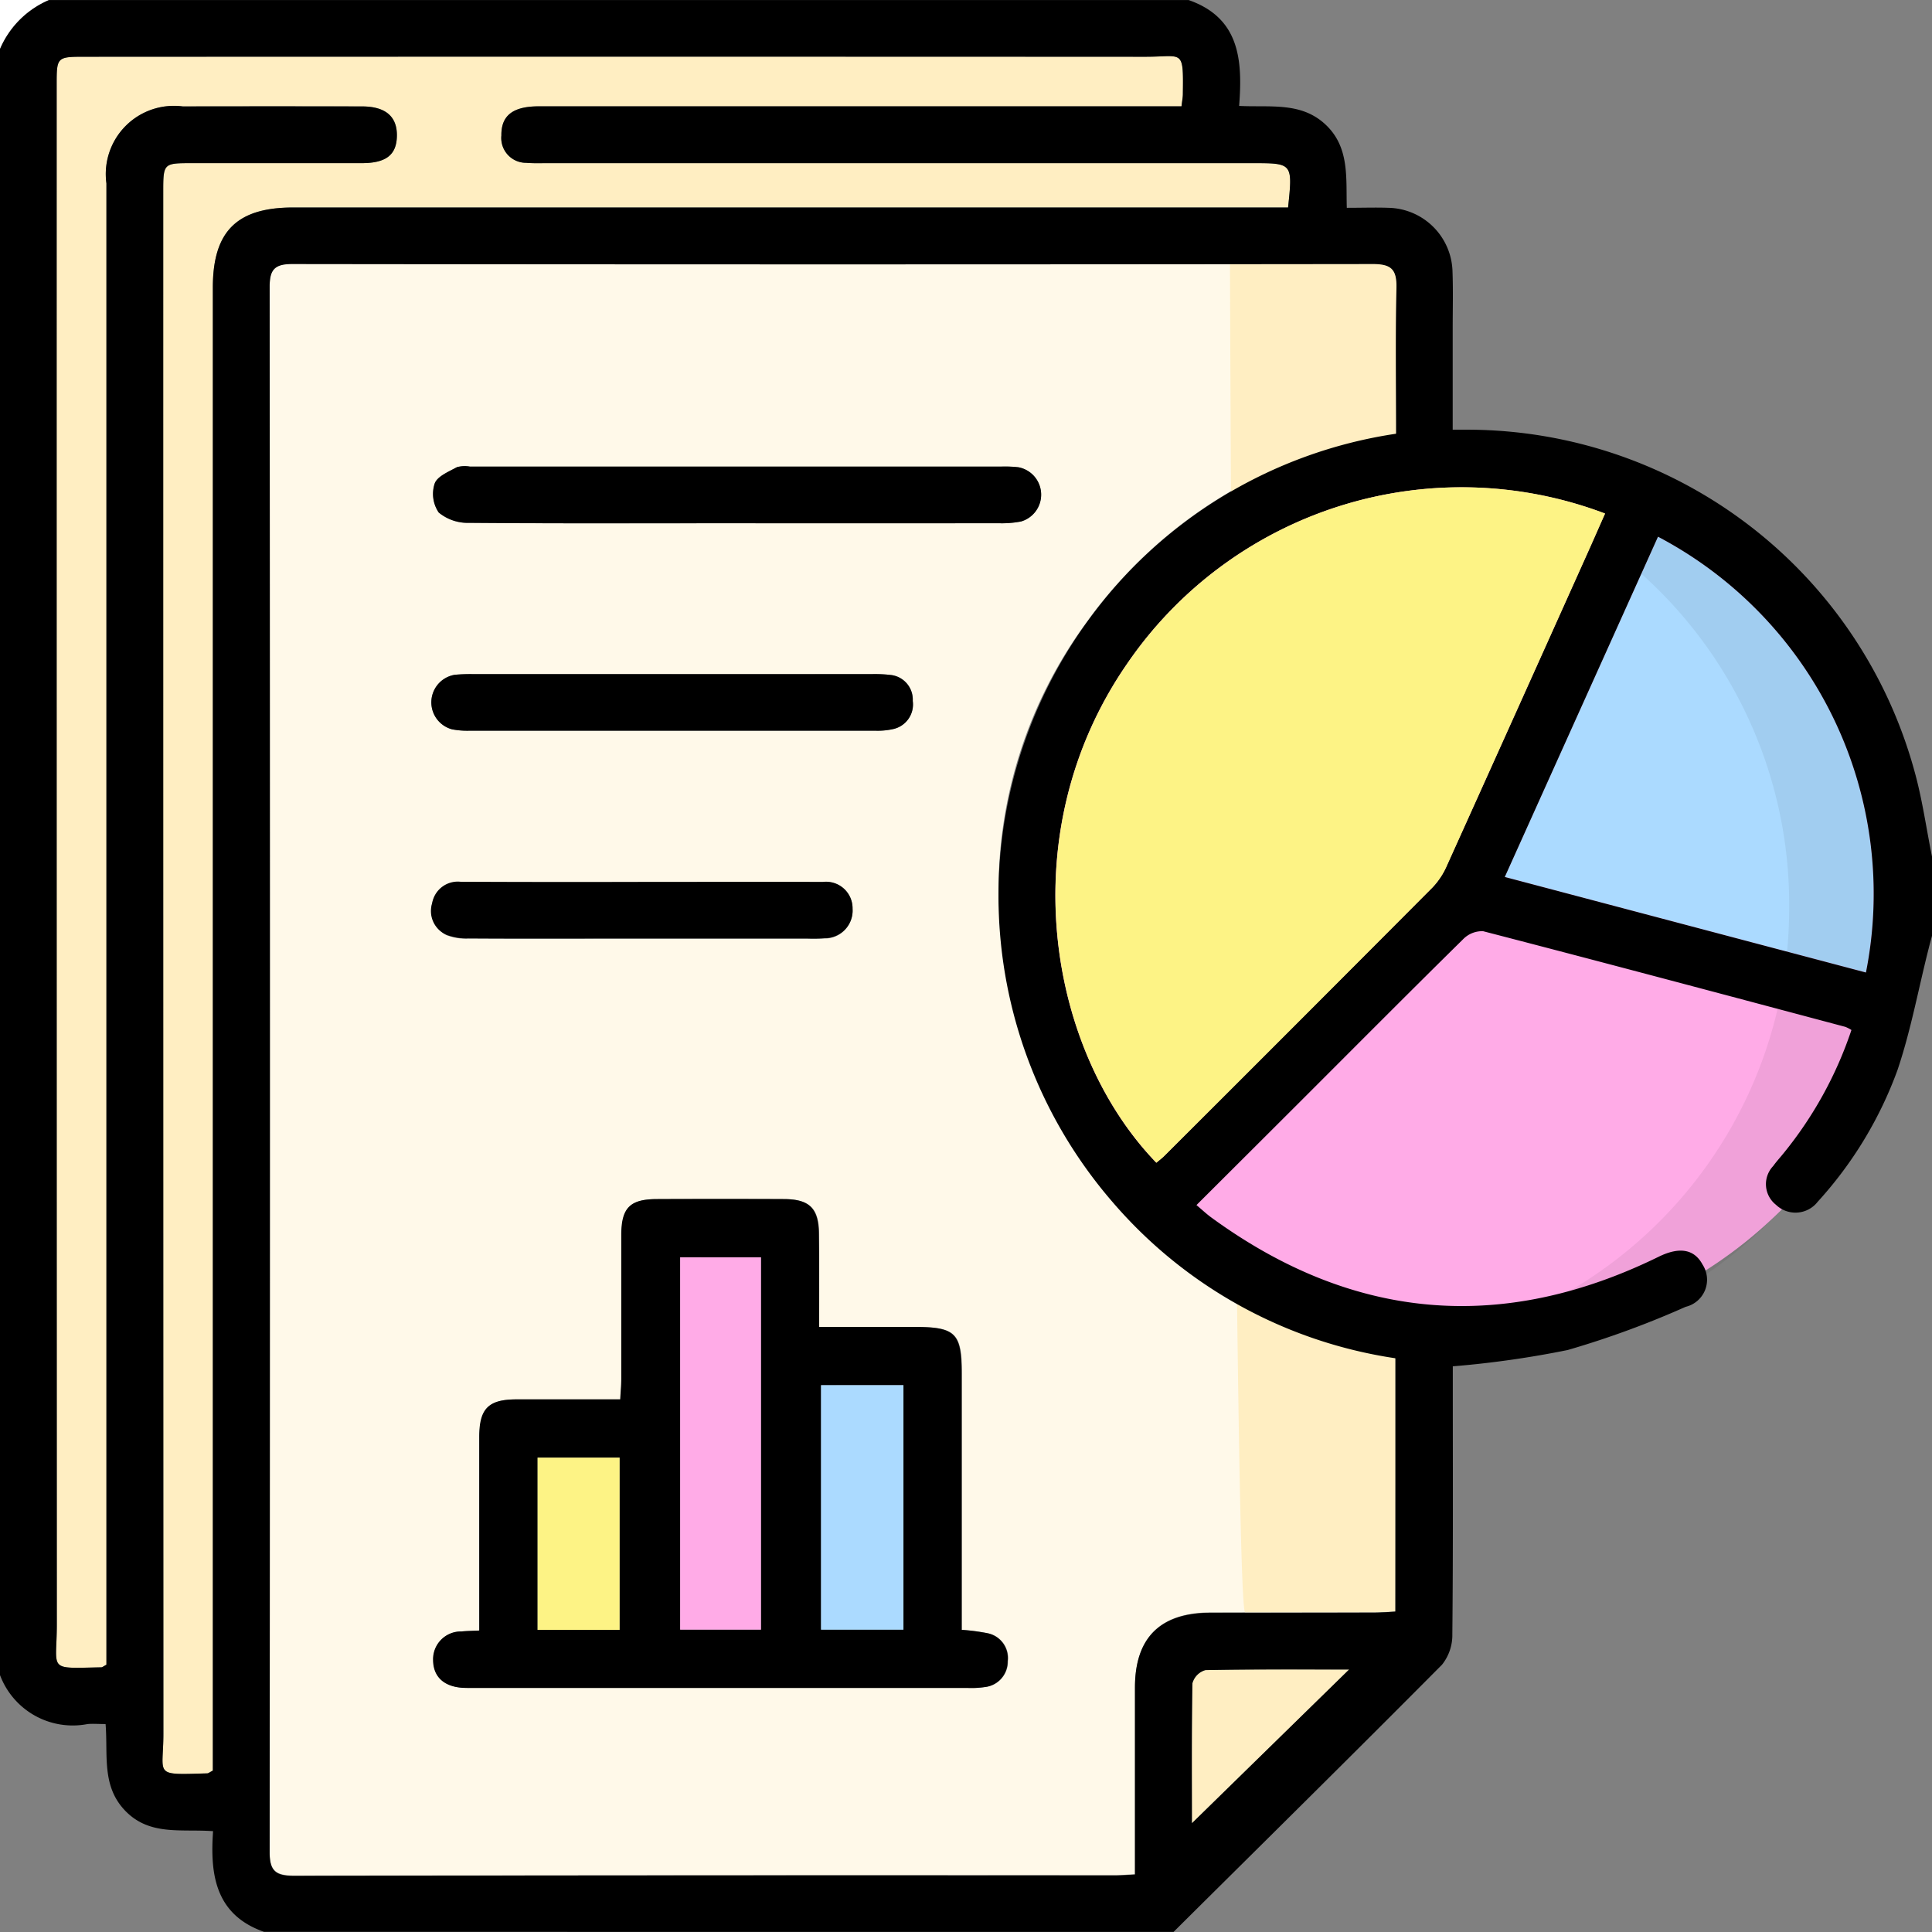 <?xml version="1.0" encoding="UTF-8"?> <svg xmlns="http://www.w3.org/2000/svg" id="report" width="74.821" height="74.821" viewBox="0 0 74.821 74.821"><rect x="0" y="0" width="74.821" height="74.821" fill="#808080" stroke="none"/><path id="Path_1786" data-name="Path 1786" d="M349.9,348a3.591,3.591,0,0,0-1.9,1.9V348Z" transform="translate(-348 -348)" fill="#fff"></path><path id="Path_1787" data-name="Path 1787" d="M445.177,442.838v9.8c-.279.014-.537.036-.794.037-2.119,0-4.237,0-6.356.007-1.954,0-2.931.969-2.934,2.9,0,2.384,0,4.768,0,7.238-.294.014-.549.036-.8.036q-15.89,0-31.78.015c-.689,0-.932-.182-.931-.9q.023-30.319,0-60.637c0-.65.178-.886.871-.885q20.931.03,41.862,0c.713,0,.922.221.906.919-.042,1.872-.014,3.745-.014,5.651a18,18,0,0,0-11.943,7.255,17.5,17.5,0,0,0-3.455,10.718c.028,4.457,8.542,5.848,11.46,9.222C444.165,437.58,440.792,442.112,445.177,442.838Zm-22.315-1.211c0-1.266.005-2.43,0-3.595-.006-1-.359-1.354-1.366-1.359q-2.447-.012-4.894,0c-1.057,0-1.388.336-1.392,1.4-.008,1.85,0,3.7,0,5.551,0,.256-.026.513-.041.806-1.4,0-2.715,0-4.029,0-1.077,0-1.428.359-1.43,1.455q-.006,3.36,0,6.72v.776c-.3.016-.5.017-.688.037a1.075,1.075,0,0,0-1.1,1.113c.008.636.413,1.018,1.138,1.068.146.01.292.006.438.006q9.568,0,19.137,0a3.556,3.556,0,0,0,.655-.035.992.992,0,0,0,.883-1,.982.982,0,0,0-.782-1.084,7.955,7.955,0,0,0-1-.131v-.8q0-4.565,0-9.13c0-1.565-.241-1.8-1.826-1.8ZM419.667,410.5q5.075,0,10.15,0a3.913,3.913,0,0,0,.869-.068,1.081,1.081,0,0,0-.1-2.095,4.656,4.656,0,0,0-.656-.027q-10.3,0-20.593,0a1.152,1.152,0,0,0-.5.023c-.318.176-.758.353-.862.636a1.285,1.285,0,0,0,.157,1.12,1.764,1.764,0,0,0,1.171.4C412.754,410.515,416.21,410.5,419.667,410.5Zm-2.518,5.843q-3.833,0-7.666,0a6.5,6.5,0,0,0-.729.025,1.081,1.081,0,0,0-.11,2.112,3.15,3.15,0,0,0,.652.054q7.885,0,15.771,0a2.71,2.71,0,0,0,.651-.062.975.975,0,0,0,.768-1.091.959.959,0,0,0-.869-1.007,5.208,5.208,0,0,0-.728-.031Q421.018,416.344,417.148,416.345ZM415.99,424.4c-2.336,0-4.673,0-7.009,0a1.088,1.088,0,0,0-.55,2.055,2.145,2.145,0,0,0,.855.134c1.679.012,3.358.006,5.038.006h8.1a6.413,6.413,0,0,0,.657-.012,1.072,1.072,0,0,0,1.072-1.143A1.026,1.026,0,0,0,423,424.4C420.662,424.389,418.326,424.4,415.99,424.4Z" transform="translate(-391.137 -390.237)" fill="#fff9e9"></path><path id="Path_1799" data-name="Path 1799" d="M598.871,442.851v9.8c-.279.014-.537.036-.794.037-1.655,0-3.309,0-5.025,0-.4,0-.587-52.215-.587-52.215l5.542-.006c.712,0,.922.221.906.919-.042,1.872-.014,5.652-.014,5.652l-.654,35.455A2.057,2.057,0,0,0,598.871,442.851Z" transform="translate(-544.832 -390.25)" fill="#ffeec2"></path><ellipse id="Ellipse_35" data-name="Ellipse 35" cx="17.229" cy="17.017" rx="17.229" ry="17.017" transform="translate(39.511 17.867)" fill="#ffabe7"></ellipse><path id="Path_1788" data-name="Path 1788" d="M402.726,361.1h-1q-11.945,0-23.89,0c-1,0-1.458.356-1.448,1.128a.96.96,0,0,0,.965,1.06c.266.022.535.013.8.013h27.323c1.56,0,1.56,0,1.38,1.717H368.327c-2.183,0-3.113.922-3.113,3.106q0,28.2,0,56.4v1.029c-.131.066-.172.1-.215.106-2.123.063-1.7.1-1.7-1.53q-.014-29.844-.006-59.688c0-1.14,0-1.14,1.115-1.141,2.192,0,4.383,0,6.575,0,.94,0,1.343-.32,1.359-1.044.016-.756-.429-1.15-1.35-1.153q-3.47-.011-6.94,0a2.641,2.641,0,0,0-2.959,2.981q0,22.794,0,45.588v11.78c-.114.059-.155.1-.2.1-2.114.045-1.72.156-1.721-1.658q-.014-29.807-.006-59.615c0-1.1,0-1.1,1.13-1.1q20.529,0,41.058,0c1.438,0,1.45-.327,1.426,1.465C402.776,360.764,402.751,360.882,402.726,361.1Z" transform="translate(-356.97 -356.983)" fill="#ffeec2"></path><path id="Path_1790" data-name="Path 1790" d="M647.1,467.842l5.934-13.178a15.629,15.629,0,0,1,8.053,16.878Z" transform="translate(-588.824 -433.881)" fill="#abdaff"></path><path id="Subtraction_80" data-name="Subtraction 80" d="M2.127,34.459A16.994,16.994,0,0,1,0,34.325a17.172,17.172,0,0,0,14.89-17.1A17.173,17.173,0,0,0,0,.133,17.058,17.058,0,0,1,2.127,0,16.73,16.73,0,0,1,8.75,1.354a16.935,16.935,0,0,1,2.891,1.589,17.2,17.2,0,0,1,2.519,2.1,17.365,17.365,0,0,1,2.078,21.816,17.341,17.341,0,0,1-2.078,2.55,17.221,17.221,0,0,1-2.519,2.1A16.934,16.934,0,0,1,8.75,33.1,16.73,16.73,0,0,1,2.127,34.459Z" transform="translate(54.4 17.867)" opacity="0.06"></path><path id="Path_1791" data-name="Path 1791" d="M584.886,685.773c0-1.694-.014-3.561.023-5.427a.729.729,0,0,1,.5-.508c1.863-.037,3.726-.023,5.569-.023Z" transform="translate(-538.727 -615.16)" fill="#ffeec2"></path><path id="Path_1792" data-name="Path 1792" d="M449.036,591.249h3.69c1.585,0,1.826.238,1.826,1.8q0,4.565,0,9.13v.8a7.959,7.959,0,0,1,1,.131.982.982,0,0,1,.782,1.084.992.992,0,0,1-.883,1,3.551,3.551,0,0,1-.655.035q-9.568,0-19.137,0c-.146,0-.293,0-.438-.006-.726-.05-1.13-.431-1.138-1.068a1.075,1.075,0,0,1,1.1-1.113c.193-.02.387-.022.688-.037v-.776q0-3.36,0-6.72c0-1.1.353-1.451,1.43-1.455,1.313,0,2.627,0,4.029,0,.016-.293.041-.549.041-.806,0-1.85,0-3.7,0-5.551,0-1.069.335-1.4,1.392-1.4q2.447-.01,4.894,0c1.007,0,1.36.359,1.366,1.359C449.041,588.818,449.036,589.983,449.036,591.249Zm-5.38-2.7V602.97h3.128V588.551Zm5.456,4.953v9.467H452.3V593.5Zm-7.805,9.475v-6.67h-3.175v6.67Z" transform="translate(-417.312 -539.859)"></path><path id="Path_1793" data-name="Path 1793" d="M445.825,442.868c-3.456,0-6.913.012-10.369-.017a1.765,1.765,0,0,1-1.171-.4,1.285,1.285,0,0,1-.157-1.12c.1-.283.544-.461.862-.636a1.151,1.151,0,0,1,.5-.023q10.3,0,20.593,0a4.656,4.656,0,0,1,.656.027,1.081,1.081,0,0,1,.1,2.1,3.921,3.921,0,0,1-.869.068Q450.9,442.873,445.825,442.868Z" transform="translate(-417.296 -422.604)"></path><path id="Path_1794" data-name="Path 1794" d="M443.035,481.991q3.87,0,7.739,0a5.218,5.218,0,0,1,.728.031.959.959,0,0,1,.869,1.007.975.975,0,0,1-.768,1.091,2.706,2.706,0,0,1-.651.062q-7.885,0-15.771,0a3.128,3.128,0,0,1-.652-.054,1.081,1.081,0,0,1,.11-2.112,6.5,6.5,0,0,1,.729-.025Q439.2,481.99,443.035,481.991Z" transform="translate(-417.023 -455.883)"></path><path id="Path_1795" data-name="Path 1795" d="M441.845,523.3c2.336,0,4.673-.008,7.009,0a1.026,1.026,0,0,1,1.157,1.034,1.072,1.072,0,0,1-1.072,1.143,6.413,6.413,0,0,1-.657.012h-8.1c-1.679,0-3.359.006-5.038-.006a2.146,2.146,0,0,1-.855-.134,1,1,0,0,1-.562-1.216,1.007,1.007,0,0,1,1.112-.839Q438.341,523.31,441.845,523.3Z" transform="translate(-416.993 -489.145)"></path><path id="Path_1796" data-name="Path 1796" d="M483.2,597.9h3.128v14.418H483.2Z" transform="translate(-456.859 -549.207)" fill="#ffabe7"></path><path id="Path_1797" data-name="Path 1797" d="M511.2,623.319h3.191v9.467H511.2Z" transform="translate(-479.404 -569.674)" fill="#abdaff"></path><path id="Path_1798" data-name="Path 1798" d="M458.026,644.383h-3.175v-6.67h3.175Z" transform="translate(-434.031 -581.263)" fill="#fdf385"></path><path id="Path_1782" data-name="Path 1782" d="M422.819,381.171v3.069c-.043.163-.089.326-.129.489-.4,1.575-.691,3.184-1.21,4.717a15.385,15.385,0,0,1-3.085,5.09,1.091,1.091,0,0,1-1.62.119,1.017,1.017,0,0,1-.106-1.5c.127-.178.278-.339.414-.51a15.173,15.173,0,0,0,2.616-4.758,1.446,1.446,0,0,0-.234-.121c-4.675-1.244-9.348-2.492-14.031-3.705a1.027,1.027,0,0,0-.777.314c-2.117,2.084-4.211,4.192-6.313,6.292-1.325,1.324-2.652,2.647-4.01,4,.221.186.395.351.587.49q8.2,5.976,17.311,1.512c.8-.393,1.379-.3,1.7.3a1.078,1.078,0,0,1-.655,1.639,35.427,35.427,0,0,1-4.569,1.673,37.951,37.951,0,0,1-4.447.631v.73c0,3.215.014,6.429-.018,9.643a1.837,1.837,0,0,1-.4,1.182c-3.444,3.469-6.924,6.9-10.395,10.347H358.227c-1.878-.655-2.1-2.2-1.977-3.9-1.252-.091-2.463.188-3.407-.795-.92-.958-.659-2.166-.756-3.353-.272,0-.488-.019-.7,0a3.008,3.008,0,0,1-3.39-1.9V349.9a3.591,3.591,0,0,1,1.9-1.9H394.03c1.982.692,2.094,2.332,1.956,4.1,1.212.061,2.4-.162,3.343.719s.792,2.067.827,3.227c.6,0,1.11-.018,1.617,0a2.534,2.534,0,0,1,2.477,2.481c.026.73.007,1.461.007,2.192,0,1.283,0,2.566,0,3.92.269,0,.458,0,.648,0a17.97,17.97,0,0,1,17.224,13.183C422.439,378.918,422.593,380.055,422.819,381.171ZM402.038,400.6a17.9,17.9,0,0,1-10.963-6.061,18.12,18.12,0,0,1-.953-22.489,18,18,0,0,1,11.943-7.255c0-1.907-.027-3.78.014-5.652.016-.7-.193-.92-.906-.919q-20.931.026-41.862,0c-.693,0-.872.234-.871.885q.018,30.319,0,60.637c0,.716.242.9.931.9q15.89-.028,31.78-.015c.255,0,.51-.022.8-.036,0-2.47,0-4.854,0-7.238,0-1.935.98-2.9,2.934-2.9,2.119,0,4.237,0,6.356-.007.257,0,.514-.023.794-.037C402.038,407.121,402.038,403.912,402.038,400.6Zm-8.284-48.484c.026-.218.05-.337.052-.455.024-1.792.012-1.464-1.426-1.465q-20.529-.01-41.058,0c-1.13,0-1.13,0-1.13,1.1q0,29.807.006,59.615c0,1.814-.393,1.7,1.721,1.658.042,0,.083-.04.2-.1v-11.78q0-22.794,0-45.588a2.641,2.641,0,0,1,2.959-2.981q3.47-.006,6.94,0c.921,0,1.367.4,1.35,1.153-.016.724-.419,1.042-1.359,1.044-2.192,0-4.383,0-6.575,0-1.114,0-1.115,0-1.115,1.141q0,29.844.006,59.688c0,1.634-.419,1.592,1.7,1.53.042,0,.084-.04.215-.106V415.54q0-28.2,0-56.4c0-2.184.93-3.106,3.113-3.106h38.528c.18-1.717.18-1.717-1.38-1.717H369.18c-.268,0-.537.01-.8-.013a.961.961,0,0,1-.965-1.06c-.011-.771.444-1.127,1.448-1.128q11.945,0,23.89,0Zm16.4,15.77a15.692,15.692,0,0,0-18.5,5.806c-4.54,6.557-3.072,14.993,1.124,19.335.106-.091.221-.177.321-.277q5.194-5.191,10.379-10.39a2.893,2.893,0,0,0,.552-.843q2.691-5.95,5.36-11.91C409.652,369.033,409.9,368.459,410.158,367.885Zm-3.88,14.075,13.987,3.7a15.628,15.628,0,0,0-8.053-16.878Zm-12.121,36.651,6.092-5.958c-1.842,0-3.706-.014-5.569.023a.73.73,0,0,0-.5.508C394.142,415.05,394.157,416.917,394.157,418.611Z" transform="translate(-347.998 -347.998)"></path><path id="Path_1789" data-name="Path 1789" d="M579.069,445.757c-.254.573-.506,1.148-.763,1.721q-2.676,5.957-5.36,11.91a2.9,2.9,0,0,1-.552.843q-5.178,5.206-10.379,10.39c-.1.1-.215.186-.321.277-4.2-4.343-5.664-12.778-1.124-19.335A15.692,15.692,0,0,1,579.069,445.757Z" transform="translate(-516.909 -425.87)" fill="#fdf385"></path></svg> 